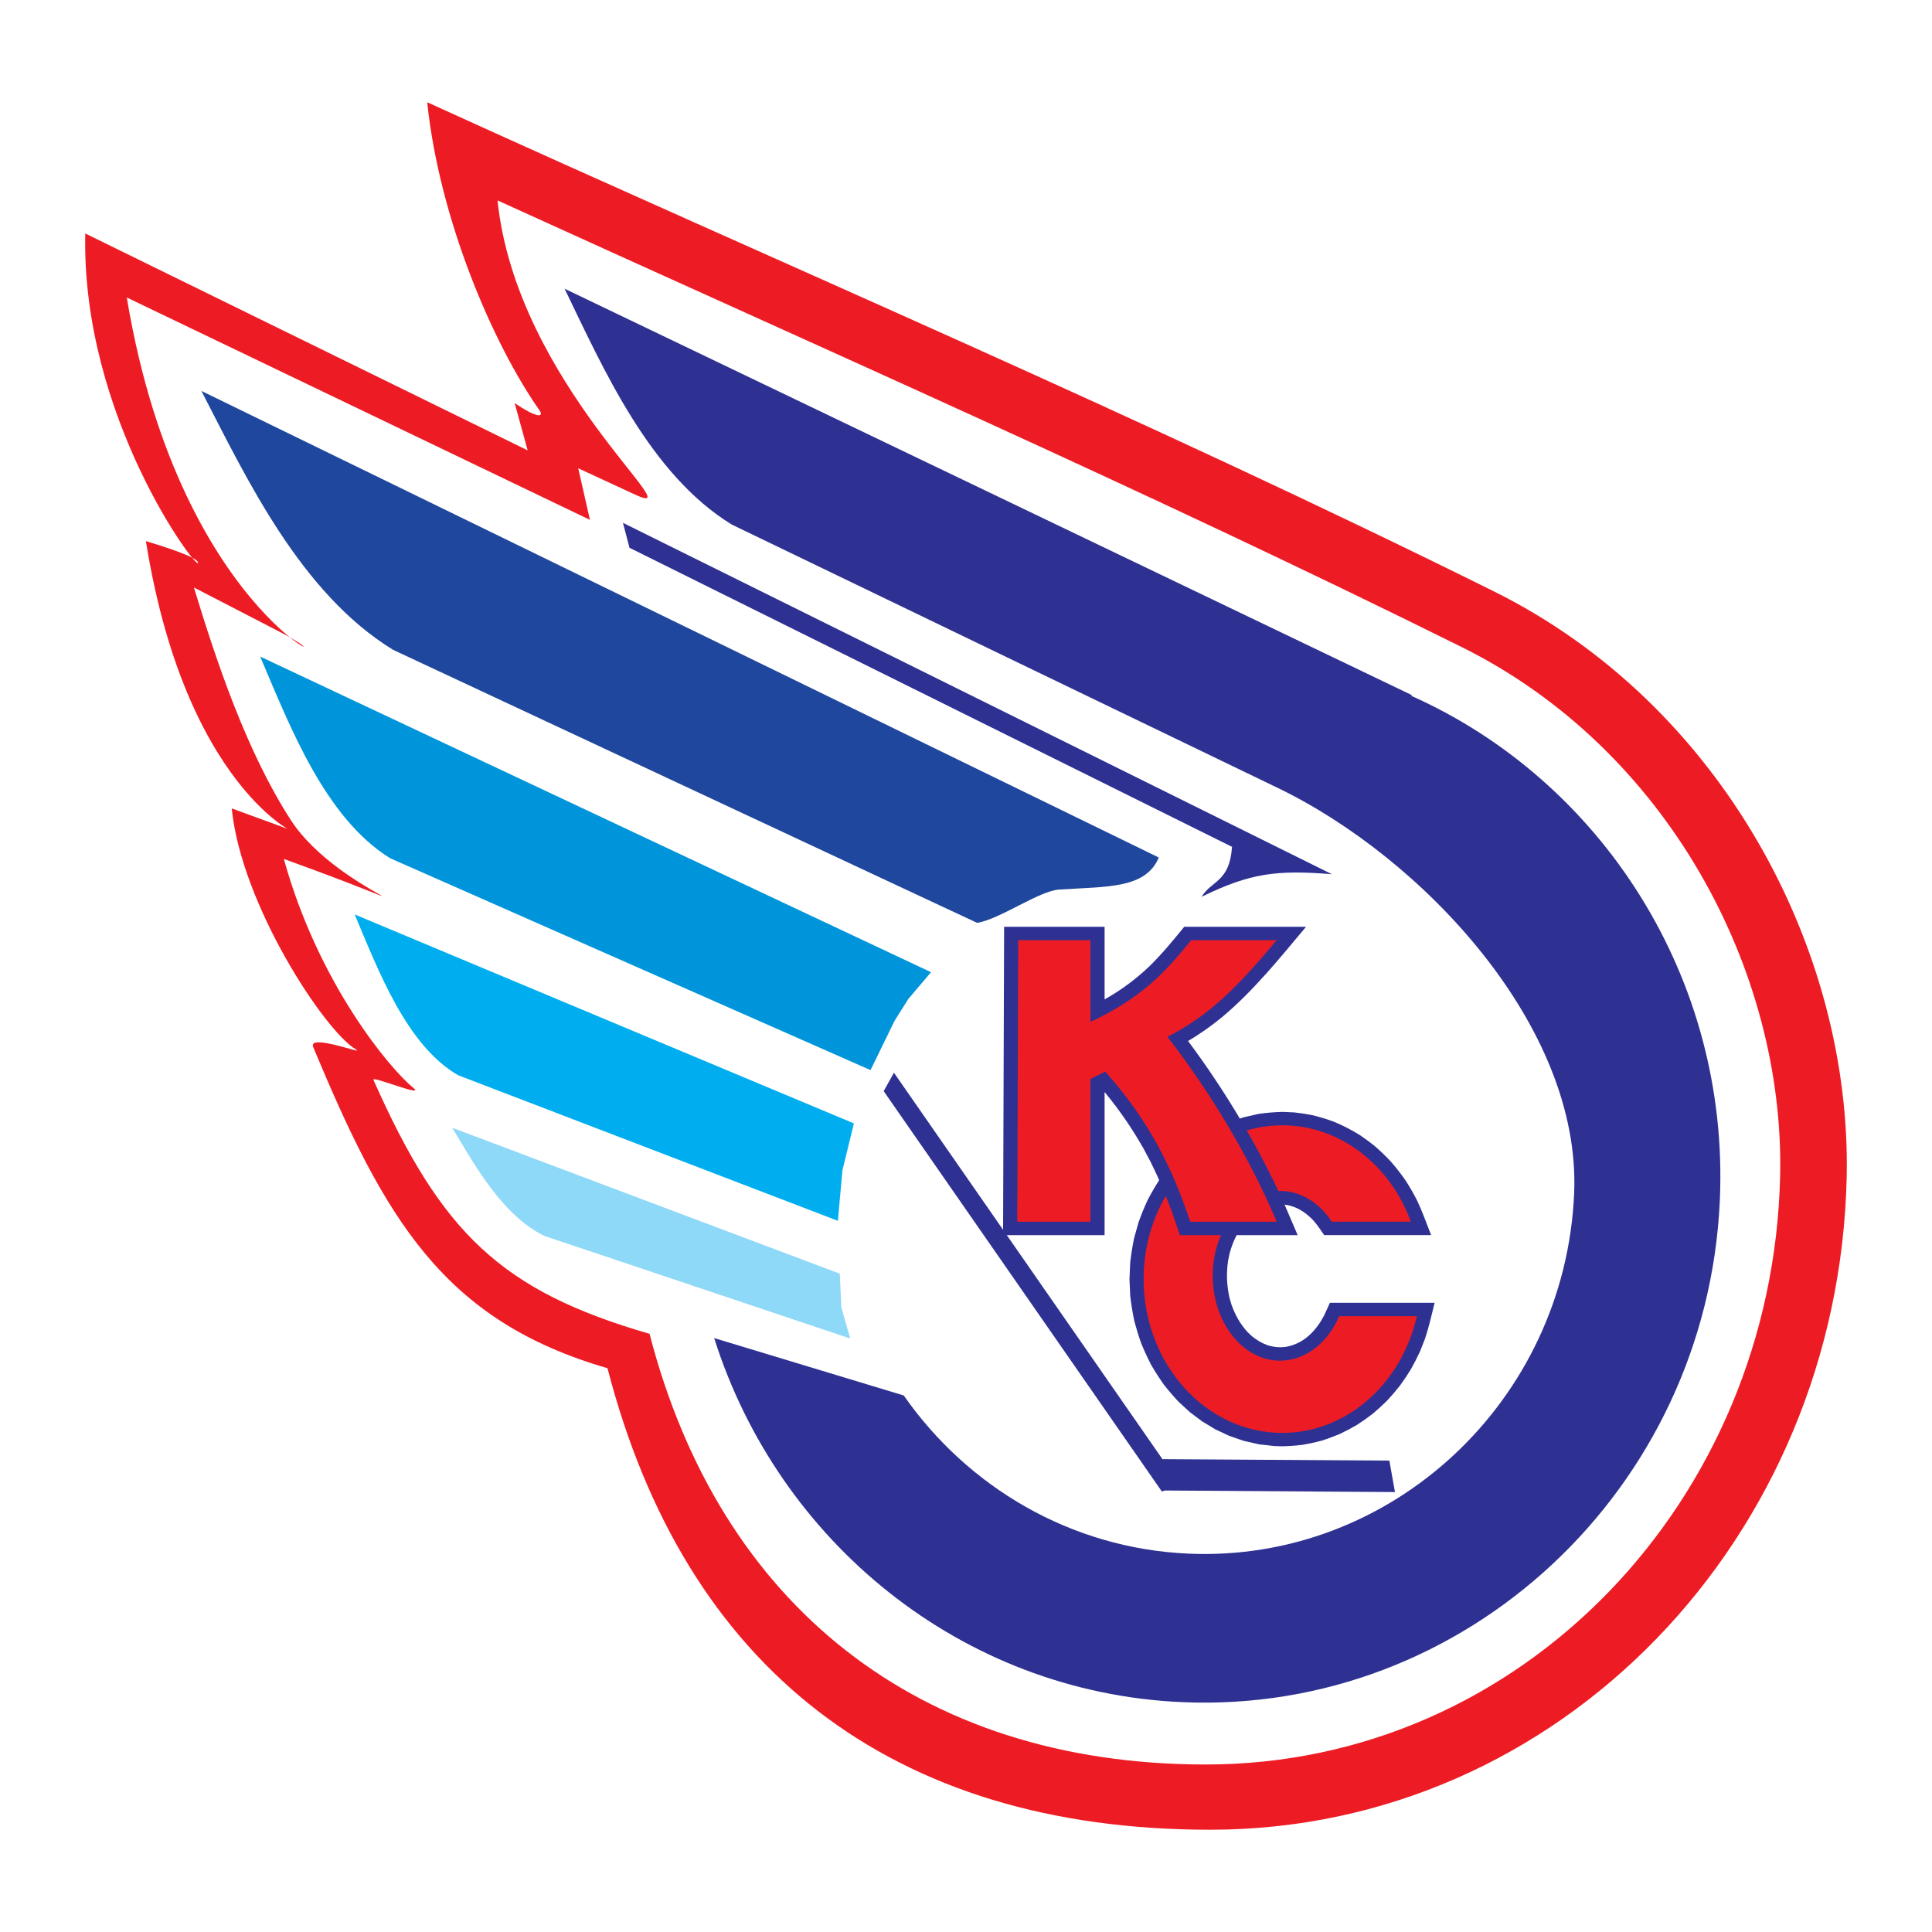 <?xml version="1.0" encoding="utf-8"?>
<!-- Generator: Adobe Illustrator 13.0.0, SVG Export Plug-In . SVG Version: 6.00 Build 14948)  -->
<!DOCTYPE svg PUBLIC "-//W3C//DTD SVG 1.0//EN" "http://www.w3.org/TR/2001/REC-SVG-20010904/DTD/svg10.dtd">
<svg version="1.0" id="Layer_1" xmlns="http://www.w3.org/2000/svg" xmlns:xlink="http://www.w3.org/1999/xlink" x="0px" y="0px"
	 width="192.756px" height="192.756px" viewBox="0 0 192.756 192.756" enable-background="new 0 0 192.756 192.756"
	 xml:space="preserve">
<g>
	<polygon fill-rule="evenodd" clip-rule="evenodd" fill="#FFFFFF" points="0,0 192.756,0 192.756,192.756 0,192.756 0,0 	"/>
	<path fill-rule="evenodd" clip-rule="evenodd" fill="#ED1C24" d="M42.623,10.201c1.217,11.751,6.612,24.194,11.175,30.697
		c0.529,0.754-0.189,0.859-2.45-0.686l1.297,4.722L8.508,23.294C8.089,41.595,19.829,57.165,19.759,56.136
		c-0.039-0.566-3.671-1.682-5.204-2.151c4.251,26.52,17.163,29.812,13.46,28.459l-4.894-1.788
		c0.953,9.622,9.308,22.258,12.385,24.041c1.103,0.64-4.856-1.663-4.254-0.219c7.149,17.15,12.973,27.28,29.358,32.029
		c7.731,29.876,28.292,46.046,60.14,46.046c34.971,0,62.693-29.244,63.494-65.081c0.506-22.664-12.439-47.175-35.209-58.475
		C114.008,41.612,78.206,26.417,42.623,10.201L42.623,10.201z"/>
	<path fill-rule="evenodd" clip-rule="evenodd" fill="#FFFFFF" d="M49.638,19.995c1.9,18.354,19.715,32.123,13.75,29.363
		l-5.699-2.638l1.17,5.148L12.65,29.681c5.476,33.005,24.357,38.059,15.159,33.306l-8.461-4.372
		c2.213,7.277,5.245,16.396,9.708,23.263c4.702,7.235,18.236,10.678-0.738,3.817c3.461,12.497,10.632,20.989,12.935,22.858
		c1.195,0.97-4.183-1.238-4.002-0.831c6.799,15.326,12.769,21.069,27.555,25.354c6.976,26.959,26.768,42.968,55.504,42.968
		c31.557,0,56.57-26.389,57.293-58.725c0.457-20.449-11.225-42.566-31.77-52.763C114.225,48.87,81.745,34.627,49.638,19.995
		L49.638,19.995z"/>
	<path fill-rule="evenodd" clip-rule="evenodd" fill="#2E3192" d="M127.928,144.296c0.682-0.016,1.33-0.062,2.008-0.144
		c0.658-0.11,1.281-0.246,1.926-0.418c0.629-0.199,1.221-0.418,1.826-0.674c0.592-0.28,1.148-0.575,1.711-0.906
		c0.549-0.355,1.062-0.72,1.578-1.118c0.5-0.423,0.967-0.852,1.43-1.312c0.449-0.483,0.863-0.97,1.27-1.485
		c0.391-0.538,0.75-1.075,1.096-1.641c0.33-0.587,0.627-1.17,0.908-1.779l0.494-1.255c0.389-1.184,0.664-2.377,0.959-3.586h-10.449
		l-0.568,1.248c-0.77,1.479-1.955,2.78-3.727,3.134c-0.67,0.104-1.246,0.054-1.895-0.136c-0.617-0.221-1.092-0.506-1.592-0.911
		l-0.418-0.394c-0.762-0.833-1.244-1.705-1.617-2.746l-0.197-0.677c-0.285-1.259-0.328-2.431-0.146-3.707l0.146-0.709
		c0.297-1.103,0.721-2.044,1.422-2.972l0.393-0.45c0.928-0.919,1.988-1.523,3.365-1.498c1.316,0.071,2.346,0.706,3.201,1.623
		c0.404,0.455,0.717,0.94,1.057,1.442h10.672c-0.445-1.154-0.863-2.309-1.387-3.433c-0.363-0.712-0.748-1.382-1.186-2.055
		c-0.451-0.646-0.92-1.247-1.441-1.845c-0.533-0.57-1.078-1.092-1.676-1.604c-0.455-0.361-0.912-0.697-1.396-1.025
		c-0.834-0.52-1.652-0.945-2.564-1.329c-0.742-0.278-1.461-0.498-2.234-0.683c-0.59-0.114-1.16-0.201-1.76-0.266l-1.209-0.052
		c-0.803,0.023-1.553,0.086-2.348,0.199l-1.506,0.343l-1.447,0.501l-1.379,0.647l-1.299,0.785l-1.215,0.911
		c-0.586,0.511-1.119,1.024-1.65,1.585c-0.51,0.594-0.971,1.184-1.42,1.818c-0.428,0.667-0.809,1.324-1.172,2.023
		c-0.338,0.73-0.629,1.446-0.898,2.201l-0.438,1.551c-0.17,0.815-0.297,1.607-0.393,2.434l-0.076,1.682l0.076,1.681
		c0.096,0.826,0.223,1.618,0.393,2.434c0.203,0.786,0.432,1.536,0.705,2.303c0.301,0.737,0.625,1.436,0.992,2.145
		c0.393,0.679,0.801,1.315,1.258,1.958c0.477,0.611,0.963,1.178,1.498,1.744l1.125,1.029l1.215,0.911l1.299,0.785l1.379,0.647
		l1.447,0.501l1.506,0.344l1.559,0.176L127.928,144.296L127.928,144.296z"/>
	<path fill-rule="evenodd" clip-rule="evenodd" fill="#ED1C24" d="M127.932,142.96c6.471,0,11.928-4.971,13.426-11.646h-7.74
		c-1.139,2.642-3.361,4.441-5.908,4.441c-3.699,0-6.717-3.803-6.717-8.467c0-4.663,3.018-8.467,6.717-8.467
		c2.076,0,3.936,1.196,5.17,3.068h7.885c-2.053-5.628-7.037-9.617-12.832-9.617c-7.621,0-13.834,6.893-13.834,15.344
		C114.098,136.067,120.311,142.96,127.932,142.96L127.932,142.96z"/>
	<path fill-rule="evenodd" clip-rule="evenodd" fill="#2E3192" d="M114.793,115.915c0.814,1.631,1.508,3.285,2.129,4.99
		c0.275,0.773,0.535,1.55,0.795,2.327h11.752l-1.309-3.055c-2.582-5.749-5.826-11.215-9.629-16.319
		c1.207-0.706,2.322-1.504,3.396-2.378c3.178-2.667,5.744-5.88,8.377-9.014h-12.152c-1.119,1.368-2.225,2.719-3.498,3.963
		c-1.346,1.273-2.811,2.364-4.449,3.282v-7.246H100.18l-0.104,30.766h10.129v-14.278c1.469,1.769,2.744,3.636,3.871,5.616
		C114.322,115.016,114.561,115.463,114.793,115.915L114.793,115.915z"/>
	<path fill-rule="evenodd" clip-rule="evenodd" fill="#ED1C24" d="M101.586,93.802l-0.094,28.094h7.301v-14.253l1.482-0.724
		c4.531,5.075,6.787,9.902,8.475,14.977h8.629c-2.688-6.398-6.701-13.045-10.904-18.455c4.141-2.114,6.857-4.806,10.904-9.639
		h-8.535c-2.557,3.132-4.803,5.686-10.051,8.157v-8.157H101.586L101.586,93.802z"/>
	<polygon fill-rule="evenodd" clip-rule="evenodd" fill="#2E3192" points="89.188,107.023 117.695,148.052 115.922,148.813 
		88.165,108.864 89.188,107.023 	"/>
	<polygon fill-rule="evenodd" clip-rule="evenodd" fill="#2E3192" points="139.176,148.864 115.988,148.706 115.984,145.579 
		138.617,145.725 139.176,148.864 	"/>
	<path fill-rule="evenodd" clip-rule="evenodd" fill="#20479E" d="M20.094,39.004l95.52,46.551
		c-1.326,3.105-5.025,2.885-9.938,3.196c-1.998,0.126-5.875,2.939-8.185,3.325l-58.27-27.241
		C29.99,59.179,24.612,47.764,20.094,39.004L20.094,39.004z"/>
	<path fill-rule="evenodd" clip-rule="evenodd" fill="#0095DA" d="M25.958,65.506l66.93,31.491l-2.268,2.673l-1.378,2.192
		l-2.389,4.903L38.928,85.629C32.419,81.592,28.925,72.474,25.958,65.506L25.958,65.506z"/>
	<path fill-rule="evenodd" clip-rule="evenodd" fill="#00AEEF" d="M35.385,91.232l49.808,20.85l-1.146,4.694l-0.451,5.026
		l-37.884-14.523C40.589,104.328,37.771,96.893,35.385,91.232L35.385,91.232z"/>
	<path fill-rule="evenodd" clip-rule="evenodd" fill="#8ED8F8" d="M45.123,112.519l38.663,14.557l0.155,3.368l0.888,3.1
		l-30.499-10.23C50.133,121.274,47.394,116.307,45.123,112.519L45.123,112.519z"/>
	<path fill-rule="evenodd" clip-rule="evenodd" fill="#2E3192" d="M62.152,52.164l70.733,35.056
		c-5.436-0.436-8.133-0.14-13.006,2.257c1.014-1.662,2.793-1.445,3.041-4.987L62.804,54.653L62.152,52.164L62.152,52.164z"/>
	<path fill-rule="evenodd" clip-rule="evenodd" fill="#2E3192" d="M127.465,78.602l-54.45-26.264
		c-8.188-5.015-12.796-15.5-16.686-23.534l84.522,40.543l-0.037,0.081c18.898,8.427,31.76,28.096,30.775,50.317
		c-1.277,28.834-25.391,51.33-53.682,50.077c-22.031-0.976-40.264-16.072-46.653-36.322l18.913,5.726
		c6.359,9.11,16.621,15.259,28.396,15.78c20.283,0.898,37.572-15.23,38.488-35.904C157.791,102.429,141.949,85.588,127.465,78.602
		L127.465,78.602z"/>
</g>
</svg>

